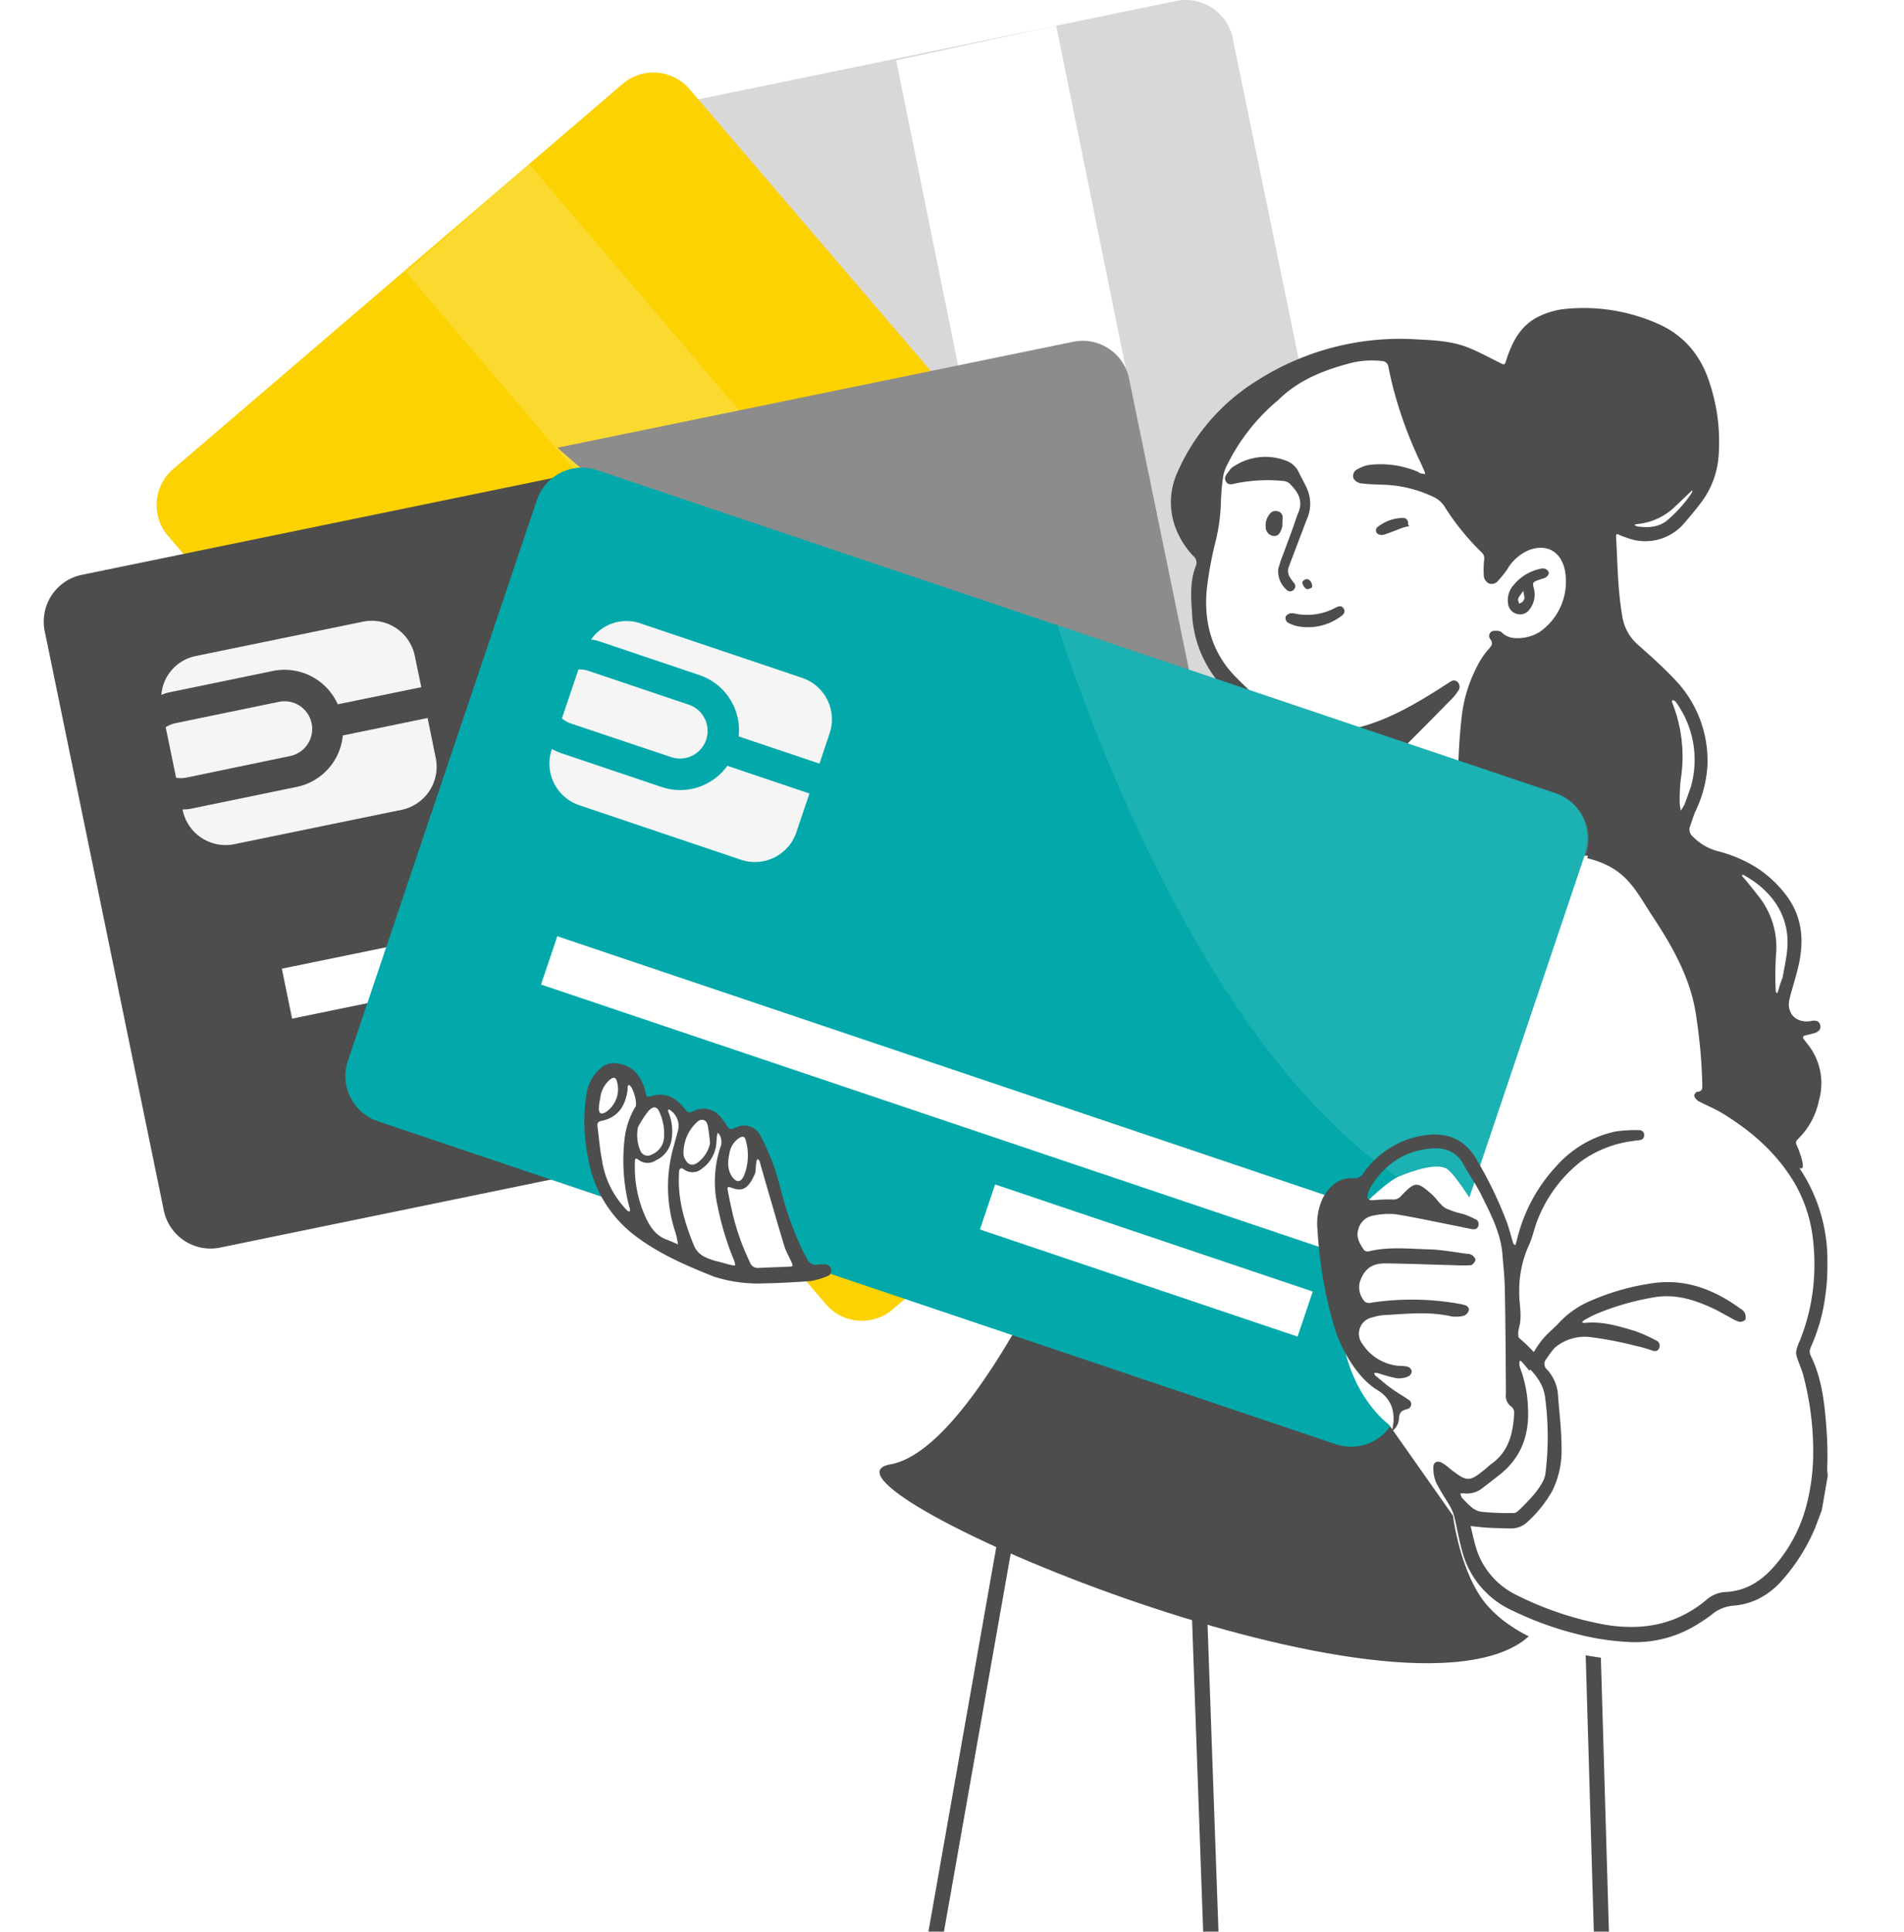 <svg xmlns="http://www.w3.org/2000/svg" xmlns:xlink="http://www.w3.org/1999/xlink" width="391.649" height="397.219" viewBox="0 0 391.649 397.219">
  <defs>
    <clipPath id="clip-path">
      <rect id="Rectangle_151" data-name="Rectangle 151" width="270.95" height="133.163" fill="#fff" stroke="#707070" stroke-width="1"/>
    </clipPath>
    <filter id="Tracé_953" x="171.919" y="219.346" width="157.64" height="131.677" filterUnits="userSpaceOnUse">
      <feOffset dy="6" input="SourceAlpha"/>
      <feGaussianBlur stdDeviation="3" result="blur"/>
      <feFlood flood-opacity="0.161"/>
      <feComposite operator="in" in2="blur"/>
      <feComposite in="SourceGraphic"/>
    </filter>
    <filter id="Tracé_967" x="0" y="67.119" width="265.781" height="198.625" filterUnits="userSpaceOnUse">
      <feOffset dy="6" input="SourceAlpha"/>
      <feGaussianBlur stdDeviation="3" result="blur-2"/>
      <feFlood flood-opacity="0.161"/>
      <feComposite operator="in" in2="blur-2"/>
      <feComposite in="SourceGraphic"/>
    </filter>
    <filter id="Tracé_979" x="266.764" y="230.892" width="115.941" height="119.401" filterUnits="userSpaceOnUse">
      <feOffset dy="6" input="SourceAlpha"/>
      <feGaussianBlur stdDeviation="3" result="blur-3"/>
      <feFlood flood-opacity="0.161"/>
      <feComposite operator="in" in2="blur-3"/>
      <feComposite in="SourceGraphic"/>
    </filter>
  </defs>
  <g id="illu-finance2" transform="translate(9 0)">
    <g id="Groupe_1060" data-name="Groupe 1060" transform="translate(111.7 264.056)">
      <g id="Groupe_de_masques_5" data-name="Groupe de masques 5" clip-path="url(#clip-path)">
        <g id="Groupe_1061" data-name="Groupe 1061" transform="translate(46.994 6.005)">
          <g id="Groupe_1027" data-name="Groupe 1027" transform="translate(1.577 1.592)">
            <g id="Groupe_1026" data-name="Groupe 1026">
              <g id="Groupe_1025" data-name="Groupe 1025">
                <path id="Tracé_950" data-name="Tracé 950" d="M1673.2,1343.4l-88.682,3.147-44.916,254.5h77.871l6-32.215,1.3,32.215h78.87l-5.814-198.027C1697.378,1382.65,1695.156,1350.583,1673.2,1343.4Z" transform="translate(-1539.6 -1343.4)" fill="#fff"/>
              </g>
            </g>
          </g>
          <g id="Groupe_1029" data-name="Groupe 1029">
            <g id="Groupe_1028" data-name="Groupe 1028">
              <path id="Tracé_951" data-name="Tracé 951" d="M1537.041,1599.854h77.871a1.538,1.538,0,0,0,1.555-1.407l2.814-28.29,1.37,28.216a1.55,1.55,0,0,0,1.555,1.481h78.87a1.582,1.582,0,0,0,1.555-1.63l-5.813-198.027c-.481-24.661-3.814-53.876-25.661-61.023a1.445,1.445,0,0,0-.555-.074l-88.683,3.147a1.545,1.545,0,0,0-1.481,1.3l-44.915,254.5a1.653,1.653,0,0,0,.334,1.3A1.6,1.6,0,0,0,1537.041,1599.854Zm76.463-3.111h-74.575l44.4-251.385,87.128-3.073c19.736,6.7,22.81,34.51,23.254,58.023l5.776,196.435h-75.76l-2.333-47.766a1.56,1.56,0,0,0-3.11-.074Z" transform="translate(-1535.5 -1339.1)" fill="#4d4d4d"/>
            </g>
          </g>
          <g id="Groupe_1033" data-name="Groupe 1033" transform="translate(76.892 44.101)">
            <g id="Groupe_1032" data-name="Groupe 1032" transform="translate(0)">
              <g id="Groupe_1031" data-name="Groupe 1031">
                <path id="Tracé_952" data-name="Tracé 952" d="M1759.381,1674.556a1.557,1.557,0,0,0,1.555-1.63l-7.591-213.208a1.623,1.623,0,0,0-1.629-1.519,1.573,1.573,0,0,0-1.518,1.629l7.59,213.209A1.59,1.59,0,0,0,1759.381,1674.556Z" transform="translate(-1750.196 -1458.2)" fill="#4d4d4d"/>
              </g>
            </g>
          </g>
        </g>
      </g>
    </g>
    <g transform="matrix(1, 0, 0, 1, -9, 0)" filter="url(#Tracé_953)">
      <path id="Tracé_953-2" data-name="Tracé 953" d="M1621.732,1214.264s-25.66,65.28-45.47,68.761,97.606,54.728,128.636,37.287C1735.964,1302.873,1678.83,1187.455,1621.732,1214.264Z" transform="translate(-1393.11 -987.9)" fill="#4d4d4d"/>
    </g>
    <g id="Groupe_1064" data-name="Groupe 1064" transform="translate(106.012 0)">
      <path id="Tracé_954" data-name="Tracé 954" d="M1814.09,832.837,1694.9,857.349a9.816,9.816,0,0,1-11.553-7.591l-41.879-203.729a9.816,9.816,0,0,1,7.591-11.553l119.194-24.513a9.816,9.816,0,0,1,11.553,7.591l41.916,203.73A9.812,9.812,0,0,1,1814.09,832.837Z" transform="translate(-1641.266 -609.766)" fill="#d8d8d8"/>
      <path id="Tracé_955" data-name="Tracé 955" d="M1808.9,847.058l-32.918,7.109L1730.7,631.147,1763.618,624Z" transform="translate(-1661.37 -618.729)" fill="#fff"/>
    </g>
    <path id="Tracé_956" data-name="Tracé 956" d="M1557.977,897.093l-.444-22.846s-10.849-9.85-8.035-24.7c2.777-14.848,3.221-49.137,48.47-42.99,37.362,13.626,35.14,39.1,35.14,39.1l-4.406,42.619s2.184,25.92-5.258,30.771c-7.48,4.851-37.362,5.258-40.879,2.629s-7.48-12.738-7.48-21.958S1557.977,897.093,1557.977,897.093Z" transform="translate(-1312.32 -733.231)" fill="#fff"/>
    <path id="Tracé_957" data-name="Tracé 957" d="M1723.328,884.835c.815-2.148,1.7-4.518,2.555-6.887.371-.963.63-2,1.037-2.925,1.148-2.629-.111-4.48-1.888-6.184a2.54,2.54,0,0,0-1.407-.444,32.972,32.972,0,0,0-9.332.481c-.777.148-1.74.593-2.259-.407-.481-.926.334-1.555.779-2.259a2.707,2.707,0,0,1,1.036-.889,11.8,11.8,0,0,1,10.479-1.111,4.618,4.618,0,0,1,2.7,2.37c.555,1.185,1.222,2.3,1.74,3.481a7.679,7.679,0,0,1-.074,6.258l-3.666,9.664a2.465,2.465,0,0,0,.185,2.222c.222.37.518.74.778,1.111a.965.965,0,0,1,.074,1.407.994.994,0,0,1-1.555.037,5,5,0,0,1-1.666-4.369C1723,885.946,1723.143,885.5,1723.328,884.835Z" transform="translate(-1468.894 -769.516)" fill="#4d4d4d"/>
    <path id="Tracé_958" data-name="Tracé 958" d="M1587.21,927.262a3.172,3.172,0,0,1-.889.333c-.592.259-1.37.37-1.74.815-.222.3.111,1.037.185,1.592a4.925,4.925,0,0,1-.963,3.851,2.339,2.339,0,0,1-2.74.926,2.422,2.422,0,0,1-1.7-2.148,4.525,4.525,0,0,1,.926-3.481,9.692,9.692,0,0,1,5.628-3.592,2.021,2.021,0,0,1,1.148,0,1.372,1.372,0,0,1,.7.815A1.457,1.457,0,0,1,1587.21,927.262Zm-4.444,4.3c-.074-.37-.185-.926-.259-1.481-.333.444-.666.889-.962,1.37a.73.73,0,0,0-.111.555,3.886,3.886,0,0,0,.222.7,4.741,4.741,0,0,0,.741-.407A3.329,3.329,0,0,0,1582.767,931.557Z" transform="translate(-1278.16 -808.573)" fill="#4d4d4d"/>
    <path id="Tracé_959" data-name="Tracé 959" d="M1694.935,950.468a7,7,0,0,1-1.666-.7,1.282,1.282,0,0,1-.407-1.111c.074-.333.593-.63.926-.741a3.317,3.317,0,0,1,1.333.111,12.313,12.313,0,0,0,7.776-1.148c.111-.074.222-.111.333-.185.555-.259,1.147-.444,1.555.185.482.7.037,1.259-.518,1.629A11.327,11.327,0,0,1,1694.935,950.468Z" transform="translate(-1437.428 -821.782)" fill="#4d4d4d"/>
    <path id="Tracé_960" data-name="Tracé 960" d="M1730.642,896.782c-.445,1.518-.963,1.963-1.815,1.888a1.792,1.792,0,0,1-1.592-1.7,3.625,3.625,0,0,1,.889-2.888,1.424,1.424,0,0,1,1.555-.482,1.264,1.264,0,0,1,1.036,1.222C1730.679,895.634,1730.642,896.411,1730.642,896.782Z" transform="translate(-1475.875 -788.462)" fill="#4d4d4d"/>
    <path id="Tracé_961" data-name="Tracé 961" d="M1663.749,899.1a13.288,13.288,0,0,0-1.3.3c-1.333.481-2.592,1.037-3.925,1.444a1.633,1.633,0,0,1-1.333-.222.913.913,0,0,1,.222-1.481,8.522,8.522,0,0,1,5-1.74,1.008,1.008,0,0,1,1.074,1.259A2.748,2.748,0,0,0,1663.749,899.1Z" transform="translate(-1382.877 -790.894)" fill="#4d4d4d"/>
    <path id="Tracé_962" data-name="Tracé 962" d="M1712.788,933.1a2.563,2.563,0,0,1-.926.37c-.556-.037-1.259-1.185-1-1.592a1.2,1.2,0,0,1,.889-.481C1712.38,931.4,1712.973,932.4,1712.788,933.1Z" transform="translate(-1451.911 -812.305)" fill="#4d4d4d"/>
    <path id="Tracé_963" data-name="Tracé 963" d="M1645.871,1343.138c-1.7-2.592-2.037-5.406-.111-7.961a5.406,5.406,0,0,0,1.037-4.3c-.111-1.036-.222-1.185-1.185-.851-2.258.777-2.888,2.7-3.3,5.11a26.7,26.7,0,0,0-.074,3.073,89.738,89.738,0,0,0,2.7,16.848c.111.445.333.815.481,1.259a11.162,11.162,0,0,1,.852-1.111c.555-.667,0-1.111-.3-1.592a6.774,6.774,0,0,1-.037-7.517A2.252,2.252,0,0,0,1645.871,1343.138Z" transform="translate(-1360.555 -1063.228)" fill="#fff"/>
    <path id="Tracé_964" data-name="Tracé 964" d="M1492.238,938.215c-1.889,4.555-3.518,9.257-6.406,13.33a39.415,39.415,0,0,1-3.7,4.518,17.259,17.259,0,0,1-8.294,4.7c-.407.111-.815.185-1.259.3a3.244,3.244,0,0,1-1.888-.074,1.251,1.251,0,0,1-.667-1.666c.334-.629.593-1.666,1.555-1.481l.666.111c1.963.148,3.554-.815,5.147-1.777a20.313,20.313,0,0,0,7.295-8.22,97.134,97.134,0,0,0,4.221-9.405c3.481-8.7,6.962-17.366,11.516-25.587.407-.778.7-1.629,1.074-2.444-.888-.037-1.777-.111-2.666-.148-3.222-.074-6.221-.778-8.442-3.333-.556-.667-1.148-.37-1.777-.3a32.231,32.231,0,0,1-10.664.148,11.848,11.848,0,0,1-10.072-9.405,36.078,36.078,0,0,1-.63-6.961c-.074-1.629-.037-1.629-1.7-1.7-1.222-.074-2.481-.111-3.7-.222a2.4,2.4,0,0,0-1.963.63c-5.85,5.11-11.146,10.738-14.848,17.7a63.181,63.181,0,0,0-6.665,18.662c-.185.963-.407,1.925-.629,2.888a8.08,8.08,0,0,0-1.259-.963,5.691,5.691,0,0,0-1.259-.629c.111-.555.185-1.111.333-1.666.926-3.962,2.148-7.887,3.406-11.775a51.843,51.843,0,0,1,8.813-15.959c2.074-2.592,4.481-4.888,6.739-7.332.407-.444.852-.778,1.259-1.222.407-.407.074-.593-.259-.593-1.481-.037-3-.111-4.481,0a2.448,2.448,0,0,0-1.444.852,73.829,73.829,0,0,0-14.626,21A85.633,85.633,0,0,0,1431.03,921c-.185,1.037-.407,2.036-.592,3.073-.593-.518-1.185-1-1.814-1.481-.222-.148-.407-.3-.629-.444a43.68,43.68,0,0,1,2-7.628,74.824,74.824,0,0,1,14.959-24.883,3.852,3.852,0,0,0,.37-.444,2.174,2.174,0,0,0,.222-.518c-.222-.074-.481-.259-.666-.222-2.185.333-4.37.629-6.554,1.037-1.074.222-2.11.629-3.184.889a3.323,3.323,0,0,1-1.7,0,1.385,1.385,0,0,1-.407-2.481,5.166,5.166,0,0,1,1.925-.926c2.074-.556,4.147-1.074,6.258-1.518,1.407-.3,1.518-.3,1.481-1.74a9.343,9.343,0,0,0-.518-3.221c-2.111-4.962-1-9.405,1.925-13.589.518-.74,1.111-1.444,1.629-2.185a6.889,6.889,0,0,0-.148-8.146,23.945,23.945,0,0,1-4.554-13.293c-.222-3.185-.407-6.406.814-9.442a1.778,1.778,0,0,0-.592-2.073,17.458,17.458,0,0,1-3.592-5.739,14.857,14.857,0,0,1,.37-11.4,41.924,41.924,0,0,1,16.514-18.958,54.551,54.551,0,0,1,32.7-8.405c3.592.185,7.183.333,10.553,1.666,2.221.889,4.332,2.036,6.48,3.11,1.111.556,1.037.593,1.444-.629,1.222-3.74,3-7.147,6.739-8.887a15.812,15.812,0,0,1,5.036-1.481,37.71,37.71,0,0,1,19.44,3.036c5.591,2.481,9.035,6.887,10.738,12.664a38.163,38.163,0,0,1,1.666,14.7,17.977,17.977,0,0,1-3.222,8.887c-1.111,1.518-2.3,2.962-3.555,4.406a10.522,10.522,0,0,1-12.145,3.3,9.686,9.686,0,0,1-1.444-.555c-.444-.222-.741-.259-.7.37.3,5.517.333,11.034,1.3,16.515a9.714,9.714,0,0,0,3.333,5.813c2.592,2.3,5.147,4.592,7.516,7.109a24.014,24.014,0,0,1,6.628,17.811,24.879,24.879,0,0,1-2.444,9.183c-.444,1-.74,2.074-1.11,3.11a1.846,1.846,0,0,0,.555,2.111,11.21,11.21,0,0,0,4.962,2.962,28.125,28.125,0,0,1,8.405,3.592,24.185,24.185,0,0,1,6.036,5.777c3,4.11,3.481,8.739,2.481,13.589-.518,2.481-1.333,4.888-1.962,7.369-.741,2.888,1.11,5,4.073,4.7l.556-.111c.777-.074,1.481.037,1.666.926.185.852-.37,1.333-1.111,1.592-.741.222-1.518.37-2.259.593-.111.037-.223.37-.185.444.333.481.7.926,1.073,1.407A12.787,12.787,0,0,1,1570,943.77a15.307,15.307,0,0,1-4.3,7.924c-.777.7-.259,1.222,0,1.888,4.221,10.961-6.369-3.147-6.331-3.11l-11.146-6.739c-.3-14.367-1.037-20.255-5.554-28.4-4-7.221-.408-6.443-6.739-11.7-3-2.518-6.258-8.517-9.961-9.961-1.333-.518-6.369-.222-7.628.3-2.963,1.222-3.3,13.663-4.888,16.329a107.708,107.708,0,0,0-10.553,24.142,80.694,80.694,0,0,0-2,13.367c-.074,2-.111,3.962-.111,5.924h-3.036c0-1.7.037-3.443.111-5.147a68.46,68.46,0,0,1,3.592-18.922,96.431,96.431,0,0,1,10.183-21.439,6.593,6.593,0,0,0,.445-.629,2.127,2.127,0,0,0,.148-.518,4.076,4.076,0,0,0-.667.074c-.593.259-1.185.556-1.777.815a30.347,30.347,0,0,1-3.481,1.3,3.379,3.379,0,0,0-2.407,2c-1.926,4.11-4,8.183-5.814,12.367C1496.089,928.44,1494.238,933.365,1492.238,938.215Zm61.911-40.805a.917.917,0,0,0,.148.333l.778.889c.778.963,1.555,1.926,2.3,2.889a16.859,16.859,0,0,1,3.777,12.552,66.375,66.375,0,0,0-.037,7.184c0,.185.148.333.222.518a2.728,2.728,0,0,0,.259-.444,18.775,18.775,0,0,1,.926-2.777c.3-1.741.667-3.444.889-5.184.963-7.554-3.3-12.812-8.7-15.848-.074-.037-.111-.074-.185-.111A1.244,1.244,0,0,0,1554.149,897.41Zm-14.367-35.621a3.246,3.246,0,0,0,.185.555,29.9,29.9,0,0,1,1.592,15.515,35.2,35.2,0,0,0-.185,4.851,9.713,9.713,0,0,0,.223,1.444,9.655,9.655,0,0,0,.778-1.333c.444-1.148.851-2.333,1.259-3.481a20.189,20.189,0,0,0-2.814-17.144,2.6,2.6,0,0,0-.481-.592c-.111-.111-.3-.111-.481-.148C1539.819,861.567,1539.745,861.678,1539.782,861.789Zm-7.776-36.362.592.3c2.222.3,4.258.222,6.073-1.148a27.454,27.454,0,0,0,5.184-5.776c.111-.148.074-.37.111-.518a4.04,4.04,0,0,0-.407.37c-1,.926-1.963,1.888-2.962,2.814a12.986,12.986,0,0,1-7.961,3.777A2.026,2.026,0,0,0,1532.006,825.427Zm-29.993,25.587c.593-.7,1.074-1.148.407-2.074a1.065,1.065,0,0,1,.37-1.666,3.055,3.055,0,0,1,1.629.037c.333.074.556.518.926.7a4.474,4.474,0,0,0,1.592.63,8.614,8.614,0,0,0,5.628-1.222,12.587,12.587,0,0,0,5.11-13c-.925-3.666-3.776-5.147-7.331-3.814a9.357,9.357,0,0,0-4.443,3.925,17.913,17.913,0,0,1-1.814,2.259,1.689,1.689,0,0,1-1.888.7,1.973,1.973,0,0,1-1.148-1.888,19.292,19.292,0,0,1,.074-2.925,1.724,1.724,0,0,0-.593-1.7,50.283,50.283,0,0,1-7.591-9.405,5.325,5.325,0,0,0-1.963-1.777,25.686,25.686,0,0,0-10.331-2.629c-1.629-.074-3.258-.074-4.851-.3a2.158,2.158,0,0,1-1.518-.963,1.526,1.526,0,0,1,.852-1.962,7.118,7.118,0,0,1,2.333-.852,19.6,19.6,0,0,1,9.776,1.3c.3.111.555.333.889.444.3.074.592.074.888.148a4.334,4.334,0,0,0-.222-.741c-.185-.407-.37-.815-.556-1.259a85.758,85.758,0,0,1-5.406-14.219c-.555-1.926-1-3.925-1.407-5.888a1.314,1.314,0,0,0-1.3-1.148,18.142,18.142,0,0,0-6,.3c-5.666,1.444-11.072,3.481-15.329,7.7a3.958,3.958,0,0,1-.444.37,41.1,41.1,0,0,0-10.183,13.182,7.785,7.785,0,0,0-.778,2.592,46.254,46.254,0,0,0-.407,5.036,38.54,38.54,0,0,1-1.036,7.7,74.923,74.923,0,0,0-1.852,9.961c-.667,6.7.963,12.886,5.665,17.848a124.454,124.454,0,0,0,9.479,8.7,15.954,15.954,0,0,0,3.814,2.333,10.256,10.256,0,0,0,3.184.741,17.51,17.51,0,0,0,3.111-.148c9.22-.629,16.848-5.221,24.365-10.072.667-.444,1.185-.852,1.888-.3a1.359,1.359,0,0,1,.148,1.925,9.75,9.75,0,0,1-1.333,1.667q-5.943,6.054-11.96,12.034a9.411,9.411,0,0,1-1.7,1.3c-1.444.962-2.963,1.37-4.48.074-.518-.444-.778-.222-.852.371-.037.37-.037.777-.037,1.148-.037,5.406-.037,10.775-.111,16.182a8,8,0,0,1-.333,2.3,1.248,1.248,0,0,1-.926.741,1.283,1.283,0,0,1-1.037-.667,9.213,9.213,0,0,1-.481-2.481,19.04,19.04,0,0,1,0-2.518c.037-.778-.333-.926-1.037-.963-.741-.037-1.148.185-1.111.925a58.945,58.945,0,0,0,.444,6.777c.667,3.962,3.11,6.48,7.739,7.628a29.229,29.229,0,0,0,9.219.111c.63-.111,1-.259.667-1a17.726,17.726,0,0,1-.889-7.48,20.562,20.562,0,0,1,5.74-14.108,9,9,0,0,0,2.518-6.295c.112-3.3.3-6.628.667-9.924a29.337,29.337,0,0,1,3.259-10.96A15.5,15.5,0,0,1,1502.013,851.014Z" transform="translate(-1204.849 -717.477)" fill="#4d4d4d"/>
    <path id="Tracé_965" data-name="Tracé 965" d="M1928.8,825.209l-92.422,79.166A9.749,9.749,0,0,1,1822.6,903.3L1687.3,745.339a9.751,9.751,0,0,1,1.074-13.775l92.423-79.166a9.751,9.751,0,0,1,13.775,1.074l135.3,157.962A9.751,9.751,0,0,1,1928.8,825.209Z" transform="translate(-1661.736 -635.13)" fill="#fcd202"/>
    <path id="Tracé_966" data-name="Tracé 966" d="M1920.033,874.118l-25.364,22.143L1747,723.08l25.364-22.18Z" transform="translate(-1672.523 -667.155)" fill="#fbda30"/>
    <g id="card" transform="translate(0 70.083)">
      <g id="Groupe_1063" data-name="Groupe 1063" transform="translate(0)">
        <g transform="matrix(1, 0, 0, 1, -9, -70.08)" filter="url(#Tracé_967)">
          <path id="Tracé_967-2" data-name="Tracé 967" d="M1969.337,806.934l24.512,119.194a9.815,9.815,0,0,1-7.591,11.553l-203.729,41.879a9.815,9.815,0,0,1-11.552-7.591l-24.513-119.194a9.816,9.816,0,0,1,7.59-11.553l203.73-41.879A9.778,9.778,0,0,1,1969.337,806.934Z" transform="translate(-1737.27 -729.01)" fill="#4d4d4d"/>
        </g>
        <g id="Groupe_1047" data-name="Groupe 1047" transform="translate(24.192 57.568)">
          <path id="Tracé_968" data-name="Tracé 968" d="M2270.641,1014.894a5.772,5.772,0,0,1-2.11.037l-2.148-10.4a6.106,6.106,0,0,1,1.962-.815l21.365-4.406a5.69,5.69,0,0,1,2.3,11.145Z" transform="translate(-2265.494 -982.644)" fill="#f5f5f5"/>
          <path id="Tracé_969" data-name="Tracé 969" d="M2257.835,961.76l1.333,6.406-17.181,3.518a12,12,0,0,0-13.368-6.85l-21.365,4.407a7.677,7.677,0,0,0-1.555.518,8.831,8.831,0,0,1,7.073-8l34.437-7.072A9.022,9.022,0,0,1,2257.835,961.76Z" transform="translate(-2205.699 -954.504)" fill="#f5f5f5"/>
          <path id="Tracé_970" data-name="Tracé 970" d="M2230.15,1012.092l17.441-3.592,1.666,8.183a9.046,9.046,0,0,1-7,10.7l-34.436,7.072a9.022,9.022,0,0,1-10.627-7.072v-.074a9.622,9.622,0,0,0,2.073-.222l21.365-4.406A11.944,11.944,0,0,0,2230.15,1012.092Z" transform="translate(-2192.825 -988.506)" fill="#f5f5f5"/>
        </g>
        <rect id="Rectangle_147" data-name="Rectangle 147" width="170.547" height="10.479" transform="matrix(0.98, -0.201, 0.201, 0.98, 48.976, 129.112)" fill="#fff"/>
        <rect id="Rectangle_148" data-name="Rectangle 148" width="68.945" height="9.775" transform="matrix(0.98, -0.201, 0.201, 0.98, 152.46, 127.846)" fill="#fff"/>
        <path id="Tracé_971" data-name="Tracé 971" d="M1770,821.016c26.179,23.106,85.425,69.354,133.339,62.318l-15.737-76.5a9.742,9.742,0,0,0-11.553-7.591Z" transform="translate(-1664.346 -799.033)" fill="#8c8c8c"/>
      </g>
      <g id="Groupe_1062" data-name="Groupe 1062" transform="translate(62.048 26.083)">
        <path id="Tracé_972" data-name="Tracé 972" d="M1812.734,952.174l-38.88,115.343a9.83,9.83,0,0,1-12.4,6.147l-197.1-66.429a9.814,9.814,0,0,1-6.147-12.4l38.879-115.343a9.815,9.815,0,0,1,12.4-6.147l197.1,66.428A9.8,9.8,0,0,1,1812.734,952.174Z" transform="translate(-1557.697 -872.835)" fill="#03a9aa"/>
        <g id="Groupe_1049" data-name="Groupe 1049" transform="translate(41.977 31.548)">
          <path id="Tracé_973" data-name="Tracé 973" d="M2048.534,996a6.086,6.086,0,0,1-1.851-1.037l3.406-10.072a5.641,5.641,0,0,1,2.074.3l20.662,6.961a5.685,5.685,0,0,1-3.629,10.775Z" transform="translate(-2044.128 -974.94)" fill="#f5f5f5"/>
          <path id="Tracé_974" data-name="Tracé 974" d="M2026.672,981.164l-2.073,6.183-16.626-5.591a11.956,11.956,0,0,0-8.109-12.627l-20.662-6.961a7.6,7.6,0,0,0-1.591-.333,8.886,8.886,0,0,1,10.145-3.332l33.289,11.219A9.006,9.006,0,0,1,2026.672,981.164Z" transform="translate(-1969.057 -958.034)" fill="#f5f5f5"/>
          <path id="Tracé_975" data-name="Tracé 975" d="M2026.685,1032.544l16.884,5.7-2.666,7.924a9.005,9.005,0,0,1-11.405,5.7l-33.288-11.22a9.031,9.031,0,0,1-5.629-11.479l.038-.074a12.259,12.259,0,0,0,1.888.852l20.661,6.962A11.912,11.912,0,0,0,2026.685,1032.544Z" transform="translate(-1990.1 -1002.785)" fill="#f5f5f5"/>
        </g>
        <rect id="Rectangle_149" data-name="Rectangle 149" width="170.549" height="10.479" transform="translate(43.589 96.361) rotate(18.627)" fill="#fff"/>
        <rect id="Rectangle_150" data-name="Rectangle 150" width="68.945" height="9.775" transform="translate(133.646 147.401) rotate(18.627)" fill="#fff"/>
        <path id="Tracé_976" data-name="Tracé 976" d="M1557.1,960.4c10.96,33.14,38.843,102.939,83.832,121.009l24.957-74.02a9.8,9.8,0,0,0-6.147-12.4Z" transform="translate(-1410.626 -927.977)" fill="#fff" opacity="0.1"/>
      </g>
    </g>
    <g id="main" transform="translate(111.181 218.634)">
      <path id="Tracé_977" data-name="Tracé 977" d="M2028.369,1232.659s-15.515-22.254-3.518-31.659c4.406.593,6.443,7.924,6.443,7.924,2.333-1.481,4.7-3.222,9.072,3.814,4.11-4.407,8.775,3.517,8.775,3.517,1.74-2.333,4.406-2.036,5.554-.3,1.185,1.74,8.776,26.364,8.776,26.364S2040.663,1247.026,2028.369,1232.659Z" transform="translate(-2019.059 -1199.782)" fill="#fff"/>
      <path id="Tracé_978" data-name="Tracé 978" d="M2052.835,1241.548a14.147,14.147,0,0,1-3.332.963c-3.222.259-6.48.407-9.7.482a29.531,29.531,0,0,1-10.183-1.407c-4.887-1.963-11.034-4.443-16.329-8.517a25.194,25.194,0,0,1-9.479-15.663,36.773,36.773,0,0,1-.519-12.4q.112-.667.222-1.333c.037-.222.111-.444.148-.667a8.52,8.52,0,0,1,3-4.517,3.718,3.718,0,0,1,2.926-.741c2.962.3,4.665,2,5.665,4.777a12.2,12.2,0,0,1,.444,1.555c.074.444.26.593.63.518.074,0,.111-.037.185-.037,2.851-.963,5.036,0,6.813,2.147.11.148.222.259.333.407a3.744,3.744,0,0,0,.519.556,2.5,2.5,0,0,0,.3.111,1.346,1.346,0,0,0,.778-.148c.073-.037.185-.074.259-.111a4.535,4.535,0,0,1,5.665,1.444c.333.407.63.814.926,1.259.777,1.222.777,1.222,2.147.667a3.705,3.705,0,0,1,4.888,1.592,47.364,47.364,0,0,1,2.851,6.406c.741,2.074,1.259,4.221,1.814,6.369a72.2,72.2,0,0,0,4.073,10.961c.259.592.63,1.148.926,1.7a1.977,1.977,0,0,0,2.369,1.185c.37-.074.778,0,1.148-.037a1.32,1.32,0,0,1,1.444,1.037A1.177,1.177,0,0,1,2052.835,1241.548Zm-19.958-25.512c-.333,1.629-.556,3.3.408,4.85.888,1.407,1.888,1.445,2.555-.074a11.058,11.058,0,0,0,.3-7.405c-.185-.7-.666-.667-1.222-.37A4.672,4.672,0,0,0,2032.877,1216.036Zm-9.479.444a2.255,2.255,0,0,0,.3.926c.629,1.259,1.518,1.518,2.666.7a6.66,6.66,0,0,0,2.481-3.888,35.993,35.993,0,0,0-.444-3.592c-.037-.111-.037-.186-.074-.3-.222-.667-.629-1-1.111-1a1.748,1.748,0,0,0-1.111.555A8.613,8.613,0,0,0,2023.4,1216.48Zm-9.368-5.591a8.032,8.032,0,0,0,.445,4.7,1.618,1.618,0,0,0,2.407.889,4,4,0,0,0,2.481-3.259,10.671,10.671,0,0,0-.777-5.147,3.305,3.305,0,0,0-.3-.63,1.109,1.109,0,0,0-.482-.518.729.729,0,0,0-.778-.037,2.431,2.431,0,0,0-.593.407,1.689,1.689,0,0,0-.259.259A19.835,19.835,0,0,0,2014.029,1210.889Zm-6.591-3.148a5.657,5.657,0,0,0,2.185-6.517c-.222-.7-.778-.592-1.259-.222a5.8,5.8,0,0,0-2.037,3.481c-.11.777-.3,1.518-.333,2.3C2005.921,1208.037,2006.365,1208.371,2007.438,1207.741Zm4.925,20.439a2.4,2.4,0,0,0,0-.518c-.074-.333-.185-.629-.259-.926a38.148,38.148,0,0,1-.777-13.885,16.286,16.286,0,0,1,2.222-6.258c.333-.815-.445-3.629-1.185-4.3-.074-.074-.259-.111-.3-.074a.552.552,0,0,0-.148.333c-.037.26,0,.519-.037.778-.481,3.221-2,5.591-5.443,6.258-.7.148-.815.555-.74,1.111.3,2.3.481,4.666.926,6.924a18.6,18.6,0,0,0,4.332,9.442,11.837,11.837,0,0,0,.926,1C2011.956,1228.144,2012.178,1228.144,2012.363,1228.18Zm9.887,6.776a16.277,16.277,0,0,0-.481-2.333,29.848,29.848,0,0,1-.333-18c.222-.889.481-1.74.7-2.629a3.938,3.938,0,0,0-1.481-4.629c-.111-.074-.222-.111-.333-.185-.038.148-.148.333-.074.481a10.4,10.4,0,0,1,.7,5.7,5.579,5.579,0,0,1-3.259,4.332,3.005,3.005,0,0,1-3.48-.074c-.741-.593-.815-.185-.815.481a24.972,24.972,0,0,0,2.074,11c1,2.221,2.221,4.147,4.666,4.962C2020.843,1234.327,2021.546,1234.661,2022.25,1234.957Zm11.775,4.332a4.094,4.094,0,0,0-.185-.926,58.7,58.7,0,0,1-3.407-11.145,22.72,22.72,0,0,1,.63-12.478,1.839,1.839,0,0,0,.111-.482,3.009,3.009,0,0,0-.333-1.777c-.037-.074-.074-.111-.112-.186l-.258-.259a1.444,1.444,0,0,0-.186.518.471.471,0,0,1-.037.222c-.037.518-.074,1-.112,1.518a7.009,7.009,0,0,1-2.925,5.073,2.959,2.959,0,0,1-3.444.37,6.286,6.286,0,0,0-.667-.407.62.62,0,0,0-.518.222,2.746,2.746,0,0,0-.111.963c-.3,5.11,1.111,9.812,3,14.515.815,2.036,2.222,2.555,3.852,3.147.481.185,1,.26,1.518.408.74.185,1.481.444,2.258.592A2,2,0,0,0,2034.025,1239.289Zm11.775.074c.074-.148-.037-.37-.223-.814-.259-.593-.592-1.185-.851-1.777a8.358,8.358,0,0,1-.629-1.593c-1.3-4.221-2.481-8.442-3.74-12.7l-1.333-4.666c-.037-.148-.259-.26-.37-.408a2,2,0,0,0-.259.481c-.111.778-.148,1.555-.222,2.333a12.058,12.058,0,0,1-.741,1.555c-1.148,1.925-2.259,2.333-4.332,1.481-.666-.259-.7.111-.629.481.3,1.666.667,3.3,1.037,4.962a49.1,49.1,0,0,0,3.518,9.887,1.745,1.745,0,0,0,1.925,1.222c2-.111,4.036-.148,6.036-.259C2045.467,1239.548,2045.726,1239.511,2045.8,1239.363Z" transform="translate(-2002.98 -1197.71)" fill="#4d4d4d"/>
    </g>
    <g transform="matrix(1, 0, 0, 1, -9, 0)" filter="url(#Tracé_979)">
      <path id="Tracé_979-2" data-name="Tracé 979" d="M1430.5,1274.518l2.629-23.143s6.443-6.739,9.368-7.924,7.924-2.926,9.961-1.481,7.628,10.553,9.072,13.478,2.925,14.07,2.925,14.07l2.629,16.4s26.364-34.881,58.319.889c12.293,43.656-16.7,48.062-16.7,48.062s-9.368,8.479-20.514,7.924-21.958-4.7-27.549-11.145-7.035-18.44-7.035-18.44l-13.182-18.737C1440.457,1294.439,1432.237,1288.885,1430.5,1274.518Z" transform="translate(-1154.73 -1007.53)" fill="#fff"/>
    </g>
    <path id="Tracé_980" data-name="Tracé 980" d="M1529.269,1198.828c0,.444.074.889.111,1.37l-1.222,7.073c-.481,1.222-.926,2.481-1.407,3.7a39.042,39.042,0,0,1-6.628,10.553,16.233,16.233,0,0,1-4.776,3.851,14.187,14.187,0,0,1-5.48,1.518,7.885,7.885,0,0,0-4.295,1.778c-.555.444-1.148.852-1.7,1.222-.259.185-.518.333-.815.518a24.146,24.146,0,0,1-14.293,3.962,55.308,55.308,0,0,1-7.406-.852,68.976,68.976,0,0,1-16.922-5.665,18.591,18.591,0,0,1-10.294-12.331c-.629-2.3-1.037-4.666-1.593-6.961a9.072,9.072,0,0,0-.888-2.148c-.963-1.666-2.074-3.259-2.888-4.962a7.675,7.675,0,0,1-.518-3.073c0-.963.778-1.37,1.666-.925a9.426,9.426,0,0,1,1.74,1.259c3.629,2.814,3.962,2.814,7.554-.148.3-.259.592-.555.889-.778,3.666-2.518,4.554-6.369,4.777-10.479a1.705,1.705,0,0,0-.556-1.333,2.665,2.665,0,0,1-1.148-2.555c-.037-7.258-.074-14.478-.222-21.7-.037-2.333-.3-4.629-.481-6.961-.333-4.48-2.407-8.369-4.332-12.293-1.074-2.185-2.518-4.184-3.7-6.332a5.859,5.859,0,0,0-4.11-3.148,7.485,7.485,0,0,0-2.259-.111,15.507,15.507,0,0,0-6.258,1.667,16.537,16.537,0,0,0-6.331,6.073,4.085,4.085,0,0,0-.518,1.074c-.555,1.629-.3,1.926,1.407,1.777a28.137,28.137,0,0,1,3.517-.111,1.965,1.965,0,0,0,1.7-.7c2.925-3.036,3.3-3.073,6.406-.3.963.888,1.666,2.111,2.74,2.777a17.364,17.364,0,0,0,3.7,1.222,16.3,16.3,0,0,1,2.333,1,1.106,1.106,0,0,1,.741,1.444c-.259.741-.852.741-1.444.629-1.3-.259-2.554-.518-3.851-.777-3.925-.778-7.813-1.629-11.738-2.259a15.293,15.293,0,0,0-4.48.259,3.789,3.789,0,0,0-3.185,2.889c-.518,1.629.333,2.962,1.185,4.221a1.155,1.155,0,0,0,1,.259c4.073-1,8.22-.518,12.33-.407,2.666.074,5.332.593,7.961.926a1.812,1.812,0,0,1,.926.259c.333.259.778.74.7,1.037-.111.407-.592,1-.962,1.037a24.993,24.993,0,0,1-3.333,0c-4.777-.111-9.553-.333-14.293-.37-2.814,0-4.3,1.222-5.184,3.777a4.372,4.372,0,0,0,1.111,4.184,1.8,1.8,0,0,0,1.259.111,55.486,55.486,0,0,1,18.181.259,9.106,9.106,0,0,1,.963.222c.592.148,1,.592.889,1.111a1.793,1.793,0,0,1-.926,1.074,6.705,6.705,0,0,1-2.7.148c-4.555-1.037-9.109-.518-13.7-.259a9.784,9.784,0,0,0-2.518.482,3.411,3.411,0,0,0-2.037,5.443,9.921,9.921,0,0,0,7.517,4.518,8.722,8.722,0,0,1,1.74.148,1.315,1.315,0,0,1,.888.926,1.3,1.3,0,0,1-.593,1.037,4.786,4.786,0,0,1-2.443.444,28.381,28.381,0,0,1-3.481-.926c-.185-.037-.333-.111-.518-.149a2.246,2.246,0,0,0-.7,0c.074.185.111.408.259.519.667.556,1.3,1.074,1.962,1.629.407.333.815.667,1.259.963,1.148.852,2.407,1.555,3.592,2.37a1.027,1.027,0,0,1-.3,1.925c-.778.259-1.593.37-1.666,1.963a3.48,3.48,0,0,1-1.481,2.629c.592-2.148,1-6.11-2.925-8.48-3.962-2.369-7.48-8.109-8.961-13.219a87.493,87.493,0,0,1-3.37-19.588,12.371,12.371,0,0,1,1.037-6.628c1.37-2.555,3.332-4.332,6.406-4.147a2.07,2.07,0,0,0,2.036-1.148,19.109,19.109,0,0,1,7.85-6.369,18.425,18.425,0,0,1,4.407-1.259,12.409,12.409,0,0,1,4.369-.037c2.851.518,5.109,2.259,6.813,5.332a80.978,80.978,0,0,1,6,12.516c.518,1.444.889,2.925,1.333,4.369.037.148.259.259.408.37a3.872,3.872,0,0,0,.148-.37c.111-.37.186-.777.3-1.148a33.6,33.6,0,0,1,8-14.737,22.611,22.611,0,0,1,12.071-7.109,26.911,26.911,0,0,1,4.888-.3,1,1,0,0,1,1.111,1.111c-.037.63-.444.889-1.037.963-.407.037-.778.074-1.185.148a23.271,23.271,0,0,0-10.739,4.184,28.39,28.39,0,0,0-8.85,11.775c-.777,1.814-1.111,3.851-1.963,5.628a22.361,22.361,0,0,0-1.925,9.294c-.074,2.518.667,4.962-.037,7.517-.593,2.148.407,3.666,2.11,4.888.63.444.815.3,1.185-.3a17.984,17.984,0,0,1,1.851-2.555c.962-1.073,2.111-2,3.11-3.073a18.9,18.9,0,0,1,6.443-4.481,48.89,48.89,0,0,1,12.849-3.629c6.739-.963,12.627,1.333,18,5.258a2.26,2.26,0,0,1,.851.815,2.021,2.021,0,0,1,.148,1.444,1.54,1.54,0,0,1-1.3.407,8.367,8.367,0,0,1-1.925-.926c-1.333-.7-2.629-1.481-4-2.074-3.7-1.666-7.517-2.74-11.627-2a53.061,53.061,0,0,0-12.071,3.517c-.778.333-1.518.778-2.259,1.185a1.427,1.427,0,0,0-.407.407c.185.074.37.185.519.148,3.629-.407,7.036.667,10.4,1.666a31.706,31.706,0,0,1,4.3,1.926,1.153,1.153,0,0,1,.593,1.666c-.333.7-.926.555-1.518.37a27.456,27.456,0,0,0-3.406-.962,76.048,76.048,0,0,0-9.035-1.74,9.582,9.582,0,0,0-7.479,2.185,17.359,17.359,0,0,0-1.667,2.222,1.527,1.527,0,0,0,.111,2.258,8.665,8.665,0,0,1,2.259,5.591c.259,3.443.7,6.887.7,10.331a18.826,18.826,0,0,1-1.925,9.072,25.693,25.693,0,0,1-4.925,6.184,4.839,4.839,0,0,1-3.555,1.481c-1.63,0-3.259-.074-4.888-.148-1.148-.074-2.258-.222-3.406-.333.3,1.148.519,2.333.852,3.481a15.962,15.962,0,0,0,8.665,10.738,67.2,67.2,0,0,0,18.218,6.073c7.665,1.259,14.737,0,20.884-5.221a6.364,6.364,0,0,1,3.962-1.518c4.369-.259,7.591-2.518,10.331-5.814a30.659,30.659,0,0,0,6-11.368,42.97,42.97,0,0,0,1.555-11.627,60.754,60.754,0,0,0-2.037-15.736c-.333-1.259-.888-2.444-1.3-3.7a3.451,3.451,0,0,1-.148-.592,2.233,2.233,0,0,1,0-.7,8.693,8.693,0,0,1,.629-1.888c.037-.111.111-.259.148-.37a41.171,41.171,0,0,0,2.74-11.183,43.781,43.781,0,0,0,0-8.813,29.829,29.829,0,0,0-3.629-11.886c-3.629-6.332-8.85-10.923-14.922-14.663-1.592-1-3.406-1.7-5.073-2.592a2.179,2.179,0,0,1-.889-1.111c-.074-.185.407-.815.63-.815,1.185-.074,1.036-.815,1.036-1.666a107.4,107.4,0,0,0-1.111-12.886c-.926-8-4.555-14.589-8.961-21.291-3.777-5.74-5.554-10.22-13.552-12.182-.074-.037.666-3.666.593-3.7l.185-3.517c.741-1.814.185,1.333,1.259,2.962a8.994,8.994,0,0,0,1.629,1.926c7.295,5.517,14.885,12.441,18.7,21.069,2.851,6.48,3.185,13.145,3.777,20.255a31.24,31.24,0,0,1-.148,8.516c-.185.889.074,1.259.851,1.666a47.131,47.131,0,0,1,15.293,12.516,33.93,33.93,0,0,1,7.22,21.439,43.892,43.892,0,0,1-.444,7,37.633,37.633,0,0,1-3,10.479,2.059,2.059,0,0,0-.074,1.481c2.332,4.665,2.925,9.775,3.3,14.848A74.5,74.5,0,0,1,1529.269,1198.828Zm-71.169,8.739a52.4,52.4,0,0,0,6.814.259c.333,0,.7-.37,1-.63,2.777-2.629,5.221-5.48,5.406-7.553a61.068,61.068,0,0,0-.037-15.256c-.334-3.517-2.518-5.554-4.74-7.7-.37-.37-.592-.111-.592.259a3,3,0,0,0,.185,1.148,25.618,25.618,0,0,1,1.593,8.368c.259,5.628-1.593,10.294-6.147,13.738-1.037.815-2.073,1.63-3.147,2.444a5.042,5.042,0,0,1-3.851,1.148,5.479,5.479,0,0,0-.778.037,3.166,3.166,0,0,0,.334.889C1455.323,1205.9,1456.434,1207.344,1458.1,1207.567Z" transform="translate(-1162.417 -896.702)" fill="#4d4d4d"/>
  </g>
</svg>
